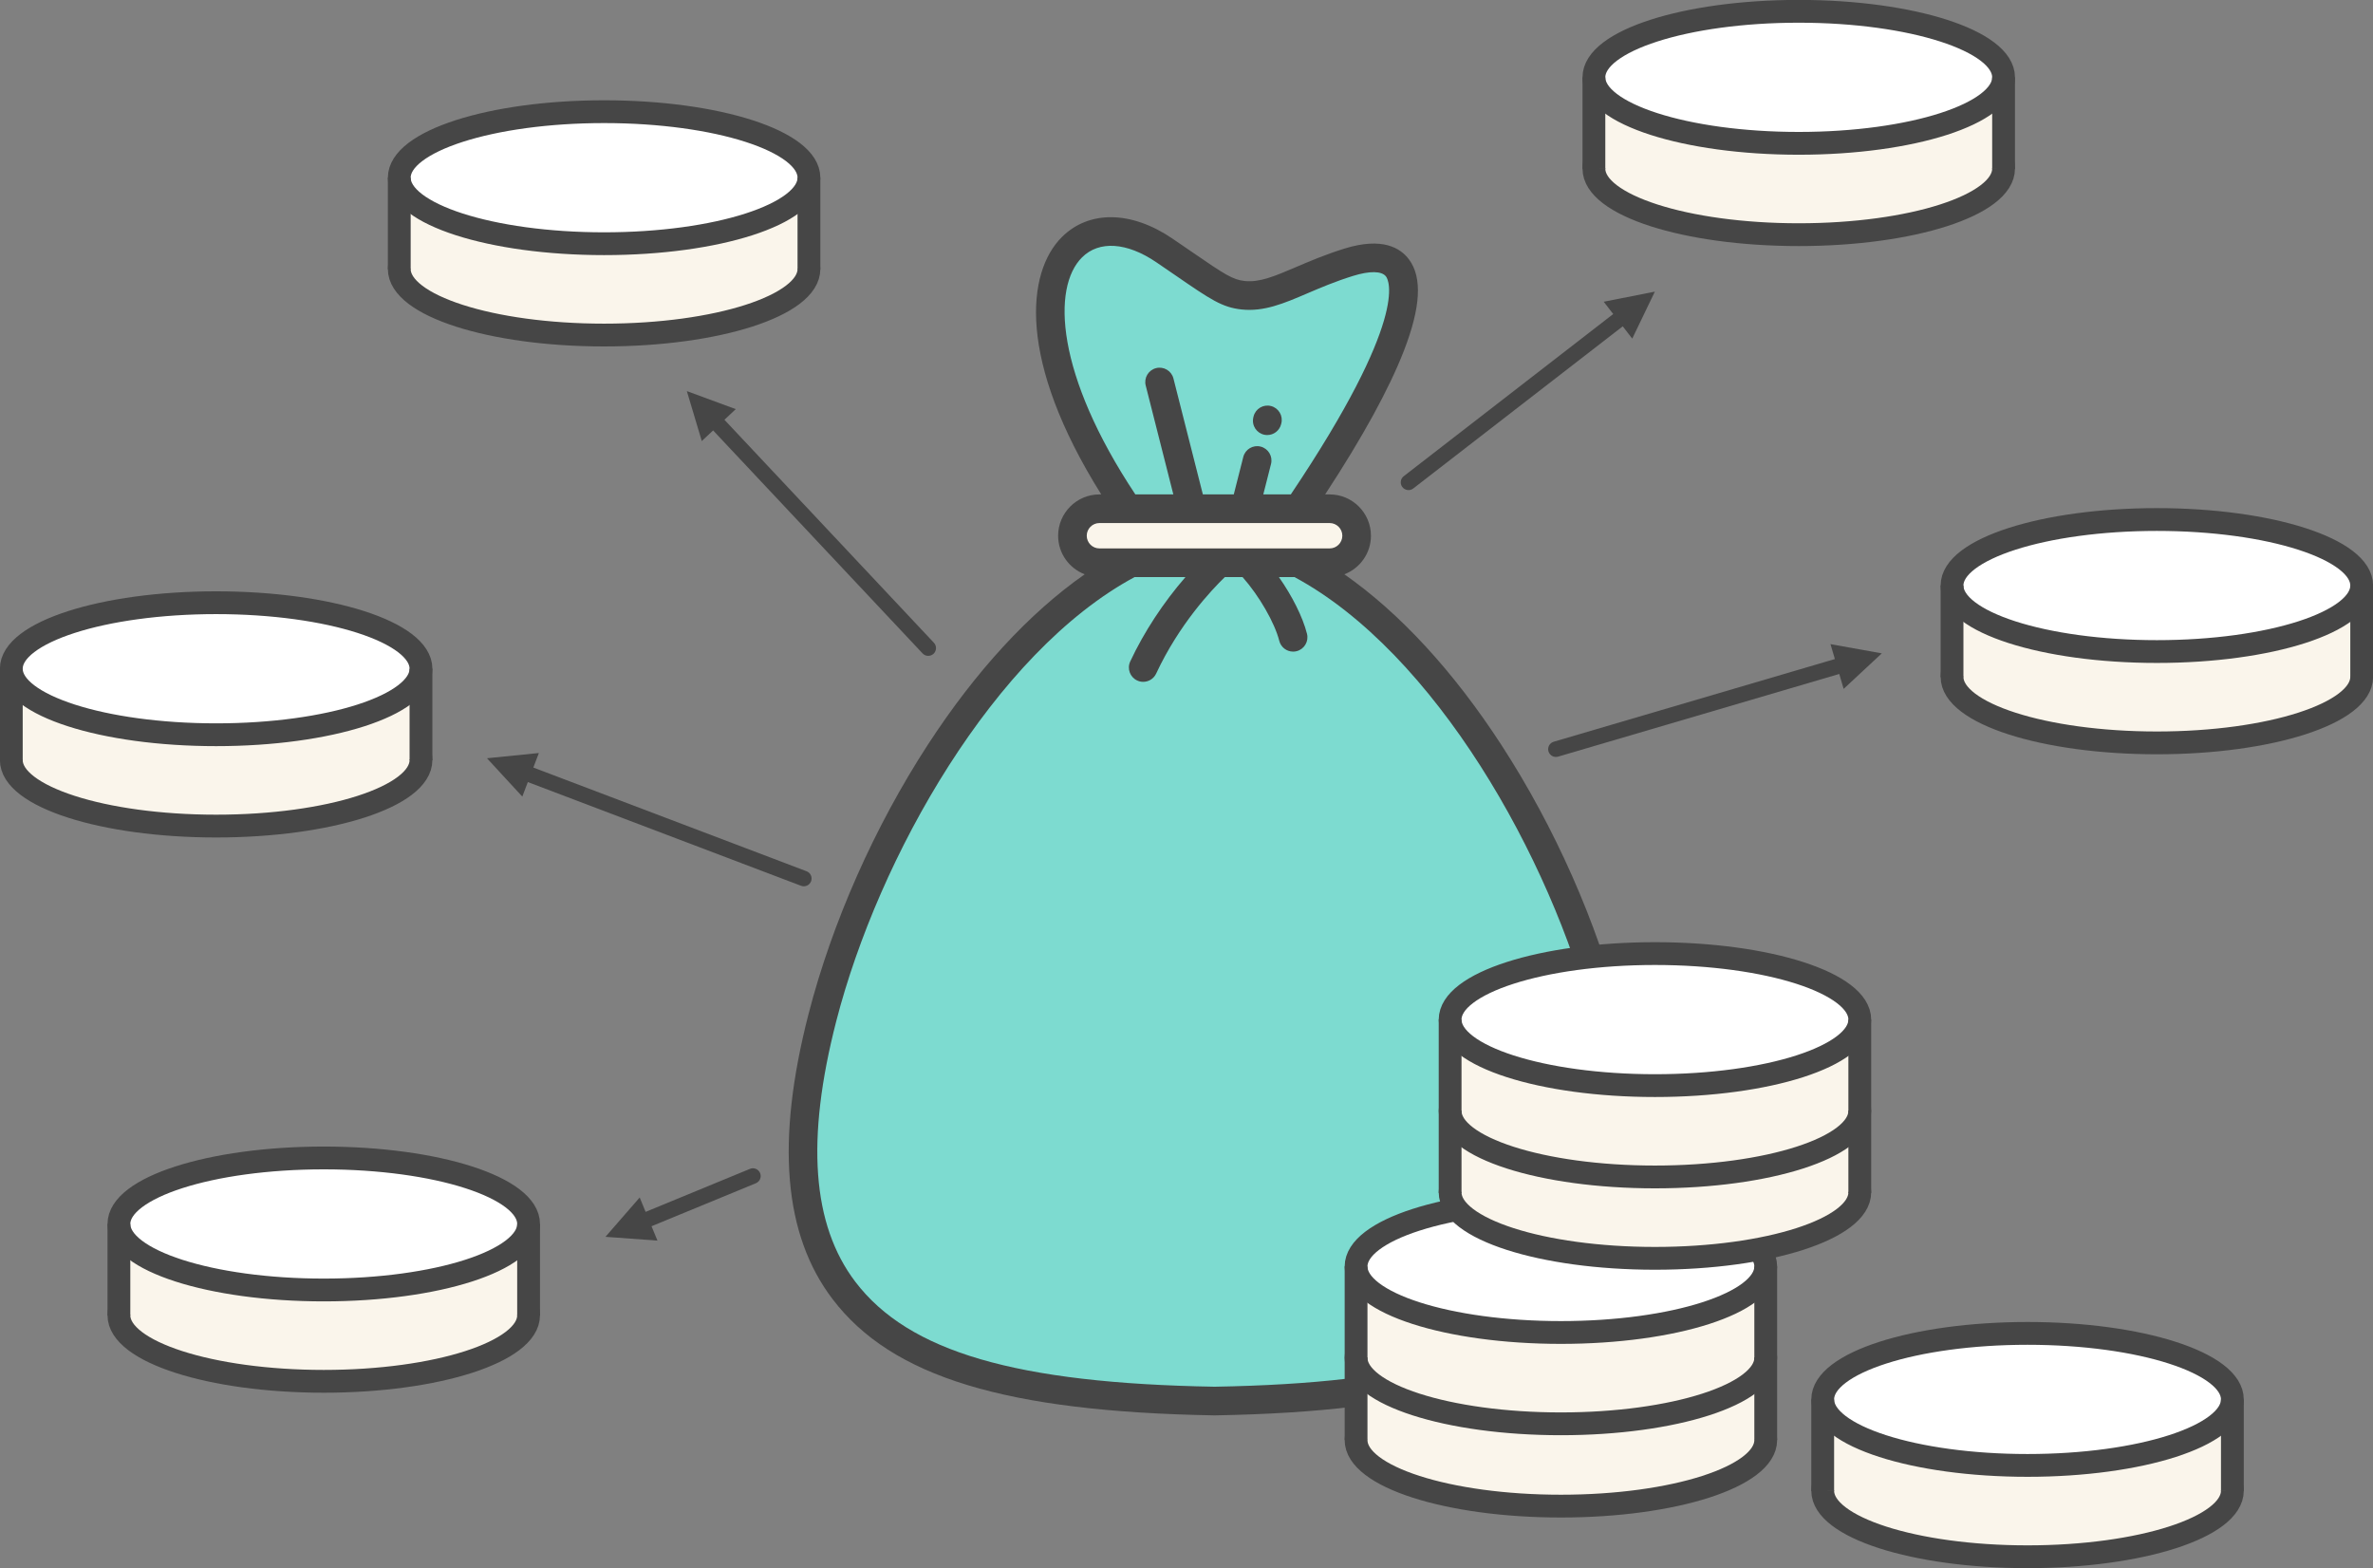 <svg width="2624" height="1734" xmlns="http://www.w3.org/2000/svg" xmlns:xlink="http://www.w3.org/1999/xlink" xml:space="preserve" overflow="hidden"><rect width="100%" height="100%" fill="#808080" stroke="none"/><defs><clipPath id="clip0"><rect x="894" y="366" width="2624" height="1734"/></clipPath><clipPath id="clip1"><rect x="1562" y="592" width="1350" height="1352"/></clipPath><clipPath id="clip2"><rect x="1562" y="592" width="1350" height="1352"/></clipPath><clipPath id="clip3"><rect x="1562" y="592" width="1350" height="1352"/></clipPath></defs><g clip-path="url(#clip0)" transform="translate(-894 -366)"><g clip-path="url(#clip1)"><g clip-path="url(#clip2)"><g clip-path="url(#clip3)"><path d="M675.026 405.092 718.316 405.353C918.235 131.549 916.202 34.053 823.344 62.941 768.825 79.9 739.747 102.893 706.706 99.373 685.837 97.15 674.011 86.859 619.539 49.837 502.229-29.892 401.612 125.371 631.737 405.353Z" fill="#7DDBD0" fill-rule="evenodd" transform="matrix(1 0 0 1.001 1562 593)"/><path d="M613.852 380.56C441.455 448.535 294.635 690.934 241.428 897.307 152.176 1243.49 350.262 1315.3 675.029 1320.97 999.796 1315.3 1197.88 1243.49 1108.63 897.307 1055.42 690.934 908.603 448.537 736.206 380.56L613.854 380.56Z" fill="#7DDBD0" fill-rule="evenodd" transform="matrix(1 0 0 1.001 1562 593)"/><path d="M547.731 335.209 802.324 335.209C818.788 335.209 832.154 348.574 832.154 365.038 832.154 381.504 818.788 394.87 802.322 394.87L547.731 394.87C531.267 394.87 517.899 381.502 517.899 365.038 517.899 348.574 531.265 335.206 547.731 335.206Z" fill="#FAF5EB" transform="matrix(1 0 0 1.001 1562 593)"/><path d="M694.875 901.623C693.555 901.149 692.183 900.7 690.823 900.25L690.823 1029.27C719.98 1026.61 750.049 1012.78 756.601 985.231 759.976 971.08 770.225 927.94 694.875 901.621ZM659.182 857.622 659.182 725.382C638.247 728.552 619.663 737.698 608.858 751.539 591.669 773.539 588.429 809.317 615.487 835.099 626.345 845.469 642.21 852.108 659.185 857.624ZM787.385 992.558C778.127 1031.52 740.106 1057.99 690.823 1061.09L690.823 1109.19C690.823 1117.95 683.741 1125.01 675 1125.01 666.259 1125.01 659.182 1117.95 659.182 1109.19L659.182 1059.81C614.332 1053.13 569.811 1025.29 559.846 972.767 558.225 964.169 563.857 955.884 572.442 954.286 581.022 952.66 589.296 958.286 590.936 966.864 598 1004.12 628.997 1022.15 659.182 1027.77L659.182 890.768C635.916 883.754 611.41 874.945 593.652 858.009 557.745 823.766 553.656 770.795 583.922 732.059 600.637 710.669 628.446 697.017 659.182 693.423L659.182 644.704C659.182 635.955 666.264 628.881 675 628.881 683.738 628.878 690.82 635.961 690.823 644.699 690.823 644.701 690.823 644.701 690.823 644.704L690.823 693.296C696.98 693.958 703.147 695.031 709.264 696.542 752.443 707.11 782.486 736.462 789.626 775.034 791.219 783.62 785.55 791.87 776.964 793.462 776.959 793.462 776.954 793.465 776.949 793.465 768.374 795.076 760.108 789.373 758.513 780.811 751.581 743.312 716.502 730.869 701.739 727.252 698.134 726.4 694.493 725.725 690.823 725.229L690.823 867.08C695.748 868.59 700.632 870.112 705.312 871.747 771.285 894.797 800.429 937.699 787.385 992.556ZM1093.28 901.286C1127 1032.09 1120.1 1126.27 1072.2 1189.24 1013.29 1266.62 894.494 1301.33 675 1305.17 455.504 1301.33 336.706 1266.62 277.802 1189.24 229.893 1126.27 222.995 1032.09 256.724 901.286 303.481 719.903 431.568 494.095 586.625 410.722L642.882 410.722C618.558 438.65 597.008 471.345 581.779 503.953 578.085 511.864 581.505 521.271 589.415 524.963 589.417 524.965 589.42 524.965 589.423 524.968 591.508 525.962 593.789 526.476 596.099 526.466 602.245 526.474 607.837 522.922 610.445 517.356 635.75 463.158 671.203 425.411 686.417 410.722L705.979 410.722C724.454 431.599 741.48 461.112 746.568 481.141 748.343 488.157 754.653 493.074 761.89 493.082 763.177 493.082 764.487 492.908 765.795 492.594 774.262 490.438 779.38 481.834 777.236 473.365 772.516 454.784 760.846 431.623 746.154 410.719L763.378 410.719C918.435 494.092 1046.52 719.901 1093.28 901.283ZM533.693 365.051C533.693 372.777 539.982 379.078 547.704 379.078L802.295 379.078C810.021 379.078 816.31 372.777 816.31 365.051 816.31 357.325 810.021 351.05 802.295 351.05L547.704 351.05C539.974 351.058 533.706 357.32 533.693 365.051ZM587.432 319.415 629.451 319.415 598.92 199.204C596.726 190.748 601.805 182.115 610.261 179.922 618.717 177.729 627.349 182.806 629.543 191.261 629.556 191.318 629.572 191.374 629.585 191.431L662.093 319.417 696.276 319.417 706.786 278.023C708.937 269.557 717.543 264.439 726.01 266.591 726.01 266.593 726.013 266.593 726.015 266.593 734.482 268.748 739.602 277.354 737.456 285.823L728.921 319.417 759.338 319.417C890.43 124.271 867.697 82.851 864.649 78.735 860.021 72.507 846.671 72.283 828.017 78.073 808.357 84.188 791.92 91.201 777.413 97.403 751.847 108.348 729.762 117.756 705.006 115.124 683.324 112.828 670.547 104.042 632.617 77.999 626.149 73.57 618.875 68.565 610.619 62.949 578.05 40.824 547.362 38.789 528.512 57.533 494.999 90.864 499.394 186.891 587.432 319.417ZM1097.38 1208.38C1031.93 1294.39 905.694 1332.79 675.277 1336.82L674.726 1336.82C444.303 1332.79 318.065 1294.39 252.621 1208.38 198.461 1137.22 189.778 1034.18 226.08 893.376 252.176 792.17 299.014 686.549 357.969 595.951 410.869 514.664 470.124 450.483 531.439 407.668 514.284 401.103 502.055 384.518 502.055 365.051 502.055 339.905 522.534 319.415 547.707 319.415L549.74 319.415C456.645 171.039 467.111 73.989 506.2 35.092 536.187 5.292 583.015 5.93 628.406 36.777 636.712 42.417 644.029 47.435 650.536 51.914 686.219 76.412 695.145 82.263 708.36 83.66 724.91 85.432 741.727 78.258 764.989 68.309 780.194 61.834 797.425 54.446 818.619 47.856 860.58 34.805 880.624 47.171 890.048 59.848 904.843 79.763 903.015 112.696 884.461 160.542 868.103 202.758 838.793 256.157 797.312 319.412L802.301 319.412C827.473 319.412 847.956 339.902 847.956 365.048 847.956 384.515 835.719 401.1 818.567 407.666 879.881 450.481 939.136 514.661 992.036 595.948 1051 686.546 1097.83 792.168 1123.92 893.373 1160.22 1034.17 1151.54 1137.21 1097.38 1208.38ZM717.947 234.083 718.176 233.197C720.325 224.737 728.926 219.62 737.385 221.769 737.395 221.772 737.406 221.774 737.416 221.777 745.875 223.928 750.99 232.529 748.841 240.988 748.839 240.99 748.839 240.992 748.839 240.993L748.609 241.916C746.816 248.916 740.514 253.817 733.29 253.834 724.546 253.835 717.459 246.747 717.459 238.004 717.459 236.681 717.625 235.362 717.952 234.08Z" fill="#464646" fill-rule="evenodd" transform="matrix(1 0 0 1.001 1562 593)"/></g></g></g><path d="M1980 1472.5C1980 1314.82 2075.59 1187 2193.5 1187 2311.41 1187 2407 1314.82 2407 1472.5 2407 1630.18 2311.41 1758 2193.5 1758 2075.59 1758 1980 1630.18 1980 1472.5Z" fill="#7DDBD0" fill-rule="evenodd"/><path d="M1475.72 1211.72 1785.88 1329.46C1790.32 1331.15 1792.55 1336.11 1790.87 1340.55 1789.18 1344.98 1784.22 1347.22 1779.78 1345.53L1469.62 1227.78C1465.18 1226.1 1462.95 1221.14 1464.64 1216.7 1466.32 1212.26 1471.28 1210.03 1475.72 1211.72ZM1471.56 1246.9 1432.5 1204.5 1489.86 1198.7Z" fill="#464646"/><path d="M1689.18 823.936 1926.69 1076.79C1929.94 1080.25 1929.77 1085.69 1926.31 1088.94 1922.85 1092.19 1917.41 1092.02 1914.16 1088.56L1676.65 835.703C1673.4 832.243 1673.57 826.805 1677.03 823.555 1680.49 820.306 1685.93 820.476 1689.18 823.936ZM1670.01 853.734 1653.5 798.5 1707.59 818.432Z" fill="#464646"/><path d="M43.002 8.428 166.334 59.26C170.722 61.068 172.813 66.092 171.005 70.48 169.196 74.868 164.173 76.959 159.785 75.15L36.452 24.319C32.064 22.51 29.973 17.487 31.782 13.099 33.59 8.711 38.613 6.62 43.002 8.428ZM37.848 43.484 0 0 57.496-4.188Z" fill="#464646" transform="matrix(1 0 0 -1 1563.5 1733.71)"/><path d="M43.648 3.878 362.778 97.725C367.331 99.064 369.937 103.841 368.598 108.394 367.259 112.947 362.482 115.553 357.929 114.214L38.799 20.367C34.245 19.028 31.639 14.251 32.978 9.698 34.318 5.145 39.094 2.539 43.648 3.878ZM42.194 39.281 0 0 56.742-10.187Z" fill="#464646" transform="matrix(-1 0 0 1 2974.85 1088.5)"/><path d="M39.238 19.507 277.652 204.066C281.405 206.971 282.093 212.369 279.187 216.122 276.282 219.875 270.884 220.562 267.131 217.657L28.717 33.098C24.964 30.193 24.277 24.795 27.182 21.042 30.087 17.289 35.485 16.602 39.238 19.507ZM24.992 51.95 0 0 56.555 11.176Z" fill="#464646" transform="matrix(-1 0 0 1 2723.89 688.5)"/><path d="M2656.5 552.5C2656.5 512.183 2757.91 479.5 2883 479.5 3008.09 479.5 3109.5 512.183 3109.5 552.5 3109.5 592.817 3008.09 625.5 2883 625.5 2757.91 625.5 2656.5 592.817 2656.5 552.5Z" stroke="#464646" stroke-width="25.208" stroke-miterlimit="8" fill="#FAF5EB" fill-rule="evenodd"/><rect x="2662" y="479" width="440" height="73" fill="#FAF5EB"/><path d="M2656.5 451.5C2656.5 411.183 2757.91 378.5 2883 378.5 3008.09 378.5 3109.5 411.183 3109.5 451.5 3109.5 491.817 3008.09 524.5 2883 524.5 2757.91 524.5 2656.5 491.817 2656.5 451.5Z" stroke="#464646" stroke-width="25.208" stroke-miterlimit="8" fill="#FFFFFF" fill-rule="evenodd"/><path d="M2656.5 451.5 2656.5 552.751" stroke="#464646" stroke-width="25.208" stroke-miterlimit="8" fill="none" fill-rule="evenodd"/><path d="M3109.5 451.5 3109.5 552.751" stroke="#464646" stroke-width="25.208" stroke-miterlimit="8" fill="none" fill-rule="evenodd"/><path d="M906.5 1206.5C906.5 1166.18 1007.91 1133.5 1133 1133.5 1258.09 1133.5 1359.5 1166.18 1359.5 1206.5 1359.5 1246.82 1258.09 1279.5 1133 1279.5 1007.91 1279.5 906.5 1246.82 906.5 1206.5Z" stroke="#464646" stroke-width="25.208" stroke-miterlimit="8" fill="#FAF5EB" fill-rule="evenodd"/><rect x="912" y="1133" width="440" height="73" fill="#FAF5EB"/><path d="M906.5 1105.5C906.5 1065.18 1007.91 1032.5 1133 1032.5 1258.09 1032.5 1359.5 1065.18 1359.5 1105.5 1359.5 1145.82 1258.09 1178.5 1133 1178.5 1007.91 1178.5 906.5 1145.82 906.5 1105.5Z" stroke="#464646" stroke-width="25.208" stroke-miterlimit="8" fill="#FFFFFF" fill-rule="evenodd"/><path d="M906.5 1105.5 906.5 1206.75" stroke="#464646" stroke-width="25.208" stroke-miterlimit="8" fill="none" fill-rule="evenodd"/><path d="M1359.5 1105.5 1359.5 1206.75" stroke="#464646" stroke-width="25.208" stroke-miterlimit="8" fill="none" fill-rule="evenodd"/><path d="M1025.5 1820.5C1025.5 1780.18 1126.91 1747.5 1252 1747.5 1377.09 1747.5 1478.5 1780.18 1478.5 1820.5 1478.5 1860.82 1377.09 1893.5 1252 1893.5 1126.91 1893.5 1025.5 1860.82 1025.5 1820.5Z" stroke="#464646" stroke-width="25.208" stroke-miterlimit="8" fill="#FAF5EB" fill-rule="evenodd"/><rect x="1031" y="1747" width="441" height="73" fill="#FAF5EB"/><path d="M1025.5 1719.5C1025.5 1679.18 1126.91 1646.5 1252 1646.5 1377.09 1646.5 1478.5 1679.18 1478.5 1719.5 1478.5 1759.82 1377.09 1792.5 1252 1792.5 1126.91 1792.5 1025.5 1759.82 1025.5 1719.5Z" stroke="#464646" stroke-width="25.208" stroke-miterlimit="8" fill="#FFFFFF" fill-rule="evenodd"/><path d="M1025.5 1719.5 1025.5 1820.75" stroke="#464646" stroke-width="25.208" stroke-miterlimit="8" fill="none" fill-rule="evenodd"/><path d="M1478.5 1719.5 1478.5 1820.75" stroke="#464646" stroke-width="25.208" stroke-miterlimit="8" fill="none" fill-rule="evenodd"/><path d="M2393.5 1958.5C2393.5 1918.18 2494.91 1885.5 2620 1885.5 2745.09 1885.5 2846.5 1918.18 2846.5 1958.5 2846.5 1998.82 2745.09 2031.5 2620 2031.5 2494.91 2031.5 2393.5 1998.82 2393.5 1958.5Z" stroke="#464646" stroke-width="25.208" stroke-miterlimit="8" fill="#FAF5EB" fill-rule="evenodd"/><rect x="2399" y="1893" width="440" height="65" fill="#FAF5EB"/><path d="M2393.5 1867.5C2393.5 1827.18 2494.91 1794.5 2620 1794.5 2745.09 1794.5 2846.5 1827.18 2846.5 1867.5 2846.5 1907.82 2745.09 1940.5 2620 1940.5 2494.91 1940.5 2393.5 1907.82 2393.5 1867.5Z" stroke="#464646" stroke-width="25.208" stroke-miterlimit="8" fill="#FAF5EB" fill-rule="evenodd"/><rect x="2399" y="1794" width="440" height="73" fill="#FAF5EB"/><path d="M2393.5 1766.5C2393.5 1726.18 2494.91 1693.5 2620 1693.5 2745.09 1693.5 2846.5 1726.18 2846.5 1766.5 2846.5 1806.82 2745.09 1839.5 2620 1839.5 2494.91 1839.5 2393.5 1806.82 2393.5 1766.5Z" stroke="#464646" stroke-width="25.208" stroke-miterlimit="8" fill="#FFFFFF" fill-rule="evenodd"/><path d="M2393.5 1766.5 2393.5 1958.24" stroke="#464646" stroke-width="25.208" stroke-miterlimit="8" fill="none" fill-rule="evenodd"/><path d="M2846.5 1766.5 2846.5 1958.24" stroke="#464646" stroke-width="25.208" stroke-miterlimit="8" fill="none" fill-rule="evenodd"/><path d="M2497.5 1684.5C2497.5 1644.18 2598.91 1611.5 2724 1611.5 2849.09 1611.5 2950.5 1644.18 2950.5 1684.5 2950.5 1724.82 2849.09 1757.5 2724 1757.5 2598.91 1757.5 2497.5 1724.82 2497.5 1684.5Z" stroke="#464646" stroke-width="25.208" stroke-miterlimit="8" fill="#FAF5EB" fill-rule="evenodd"/><rect x="2503" y="1619" width="441" height="65" fill="#FAF5EB"/><path d="M2497.5 1594.5C2497.5 1554.18 2598.91 1521.5 2724 1521.5 2849.09 1521.5 2950.5 1554.18 2950.5 1594.5 2950.5 1634.82 2849.09 1667.5 2724 1667.5 2598.91 1667.5 2497.5 1634.82 2497.5 1594.5Z" stroke="#464646" stroke-width="25.208" stroke-miterlimit="8" fill="#FAF5EB" fill-rule="evenodd"/><rect x="2503" y="1521" width="441" height="73" fill="#FAF5EB"/><path d="M2497.5 1493.5C2497.5 1453.18 2598.91 1420.5 2724 1420.5 2849.09 1420.5 2950.5 1453.18 2950.5 1493.5 2950.5 1533.82 2849.09 1566.5 2724 1566.5 2598.91 1566.5 2497.5 1533.82 2497.5 1493.5Z" stroke="#464646" stroke-width="25.208" stroke-miterlimit="8" fill="#FFFFFF" fill-rule="evenodd"/><path d="M2497.5 1493.5 2497.5 1685.24" stroke="#464646" stroke-width="25.208" stroke-miterlimit="8" fill="none" fill-rule="evenodd"/><path d="M2950.5 1493.5 2950.5 1685.24" stroke="#464646" stroke-width="25.208" stroke-miterlimit="8" fill="none" fill-rule="evenodd"/><path d="M2909.5 2014.5C2909.5 1974.18 3010.91 1941.5 3136 1941.5 3261.09 1941.5 3362.5 1974.18 3362.5 2014.5 3362.5 2054.82 3261.09 2087.5 3136 2087.5 3010.91 2087.5 2909.5 2054.82 2909.5 2014.5Z" stroke="#464646" stroke-width="25.208" stroke-miterlimit="8" fill="#FAF5EB" fill-rule="evenodd"/><rect x="2915" y="1941" width="440" height="73" fill="#FAF5EB"/><path d="M2909.5 1913.5C2909.5 1873.18 3010.91 1840.5 3136 1840.5 3261.09 1840.5 3362.5 1873.18 3362.5 1913.5 3362.5 1953.82 3261.09 1986.5 3136 1986.5 3010.91 1986.5 2909.5 1953.82 2909.5 1913.5Z" stroke="#464646" stroke-width="25.208" stroke-miterlimit="8" fill="#FFFFFF" fill-rule="evenodd"/><path d="M2909.5 1913.5 2909.5 2014.75" stroke="#464646" stroke-width="25.208" stroke-miterlimit="8" fill="none" fill-rule="evenodd"/><path d="M3362.5 1913.5 3362.5 2014.75" stroke="#464646" stroke-width="25.208" stroke-miterlimit="8" fill="none" fill-rule="evenodd"/><path d="M1335.5 663.5C1335.5 623.183 1436.91 590.5 1562 590.5 1687.09 590.5 1788.5 623.183 1788.5 663.5 1788.5 703.817 1687.09 736.5 1562 736.5 1436.91 736.5 1335.5 703.817 1335.5 663.5Z" stroke="#464646" stroke-width="25.208" stroke-miterlimit="8" fill="#FAF5EB" fill-rule="evenodd"/><rect x="1341" y="590" width="440" height="73" fill="#FAF5EB"/><path d="M1335.5 562.5C1335.5 522.183 1436.91 489.5 1562 489.5 1687.09 489.5 1788.5 522.183 1788.5 562.5 1788.5 602.817 1687.09 635.5 1562 635.5 1436.91 635.5 1335.5 602.817 1335.5 562.5Z" stroke="#464646" stroke-width="25.208" stroke-miterlimit="8" fill="#FFFFFF" fill-rule="evenodd"/><path d="M1335.5 562.5 1335.5 663.751" stroke="#464646" stroke-width="25.208" stroke-miterlimit="8" fill="none" fill-rule="evenodd"/><path d="M1788.5 562.5 1788.5 663.751" stroke="#464646" stroke-width="25.208" stroke-miterlimit="8" fill="none" fill-rule="evenodd"/><path d="M3052.5 1114.5C3052.5 1074.18 3153.91 1041.5 3279 1041.5 3404.09 1041.5 3505.5 1074.18 3505.5 1114.5 3505.5 1154.82 3404.09 1187.5 3279 1187.5 3153.91 1187.5 3052.5 1154.82 3052.5 1114.5Z" stroke="#464646" stroke-width="25.208" stroke-miterlimit="8" fill="#FAF5EB" fill-rule="evenodd"/><rect x="3058" y="1041" width="440" height="73" fill="#FAF5EB"/><path d="M3052.5 1013.5C3052.5 973.183 3153.91 940.5 3279 940.5 3404.09 940.5 3505.5 973.183 3505.5 1013.5 3505.5 1053.82 3404.09 1086.5 3279 1086.5 3153.91 1086.5 3052.5 1053.82 3052.5 1013.5Z" stroke="#464646" stroke-width="25.208" stroke-miterlimit="8" fill="#FFFFFF" fill-rule="evenodd"/><path d="M3052.5 1013.5 3052.5 1114.75" stroke="#464646" stroke-width="25.208" stroke-miterlimit="8" fill="none" fill-rule="evenodd"/><path d="M3505.5 1013.5 3505.5 1114.75" stroke="#464646" stroke-width="25.208" stroke-miterlimit="8" fill="none" fill-rule="evenodd"/></g></svg>